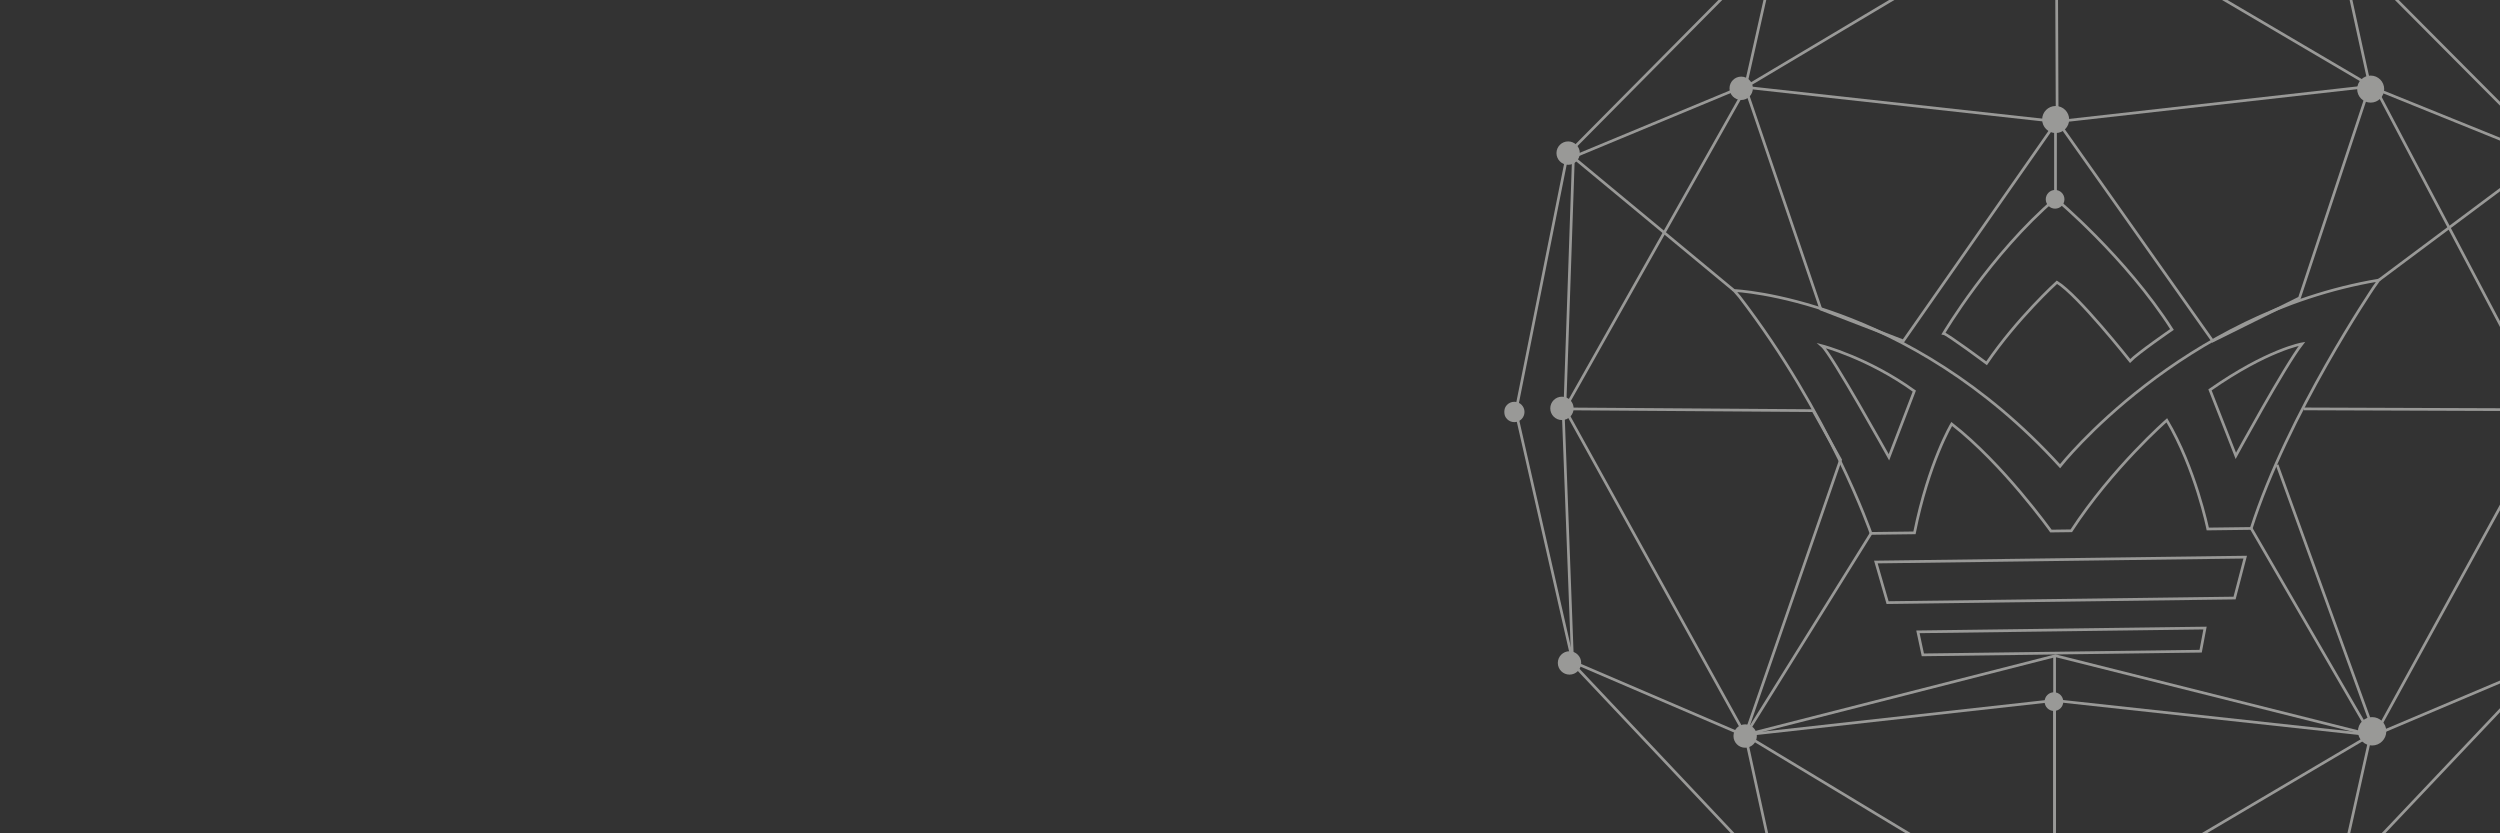 <svg xmlns="http://www.w3.org/2000/svg" fill="none" viewBox="0 0 1200 400" height="400" width="1200">
<rect x="0" y="0" width="1200" height="400" fill="#333333" stroke="none"/>
<g clip-path="url(#clip0_33882_371)">
<g clip-path="url(#clip1_33882_371)">
<g opacity="0.5" style="mix-blend-mode:lighten">
<path stroke-miterlimit="10" stroke-width="1.3" stroke="#FFFFFC" d="M1122.29 -28.312L987.439 -60.504L853.404 -27.892L752.349 74.065L727.605 197.509L755.247 318.893L852.985 422.51L987.839 454.721L1122.29 422.93L1220.45 319.293L1248.09 197.929L1222.53 72.424L1122.29 -28.312Z"></path>
<path stroke-miterlimit="10" stroke-width="1.3" stroke="#FFFFFC" d="M1137.56 41.453L987.438 58.379L837.715 41.873L853.404 -27.892L987.438 -47.299L1122.29 -28.312L1137.56 41.453Z"></path>
<path stroke-miterlimit="10" stroke-width="1.3" stroke="#FFFFFC" d="M987.019 -43.998L987.438 58.379"></path>
<path stroke-miterlimit="10" stroke-width="1.3" stroke="#FFFFFC" d="M1136.32 44.755L1103.74 143.01L1062.09 163.657L987.438 57.979L913.606 163.657L874.011 148.391L837.715 41.873L987.438 -47.299L1138.55 41.587L1140.44 42.694L1221.69 196.689L1105.8 196.269"></path>
<path stroke-miterlimit="10" stroke-width="1.3" stroke="#FFFFFC" d="M750.29 196.689L754.827 317.652L835.656 352.325"></path>
<path stroke-miterlimit="10" stroke-width="1.3" stroke="#FFFFFC" d="M1224.59 198.75L1220.05 318.893L1140.04 352.745L1224.59 198.75Z"></path>
<path stroke-miterlimit="10" stroke-width="1.3" stroke="#FFFFFC" d="M1140.44 42.694L1220.05 74.905L1224.17 193.807L1224.59 198.75H1248.91"></path>
<path stroke-miterlimit="10" stroke-width="1.3" stroke="#FFFFFC" d="M1093.01 223.118L1140.04 352.745"></path>
<path stroke-miterlimit="10" stroke-width="1.3" stroke="#FFFFFC" d="M832.777 43.113L755.247 75.305L751.11 196.269L836.075 45.594L832.777 43.113Z"></path>
<path stroke-miterlimit="10" stroke-width="1.3" stroke="#FFFFFC" d="M870.294 197.109L751.11 196.269L837.715 352.745L883.467 220.695L870.294 197.109Z"></path>
<path stroke-miterlimit="10" stroke-width="1.3" stroke="#FFFFFC" d="M986.619 314.752L837.715 352.745L852.984 422.51L986.199 442.337L1122.29 422.93L1137.98 352.745L986.619 314.752Z"></path>
<path stroke-miterlimit="10" stroke-width="1.3" stroke="#FFFFFC" d="M986.199 442.337V336.22L837.715 352.745L986.199 442.337Z"></path>
<path stroke-miterlimit="10" stroke-width="1.3" stroke="#FFFFFC" d="M1137.98 352.745L986.199 442.337V336.22L1137.98 352.745Z"></path>
<path stroke-miterlimit="10" stroke-width="1.3" stroke="#FFFFFC" d="M986.199 336.22V314.752"></path>
<path stroke-miterlimit="10" stroke-width="1.3" stroke="#FFFFFC" d="M1141.87 134.442C1046.69 150.395 988.83 223.767 988.83 223.767C915.112 142.743 832.358 139.441 832.358 139.441L834.989 142.476C878.358 198.941 898.088 256.035 898.088 256.035L918.944 255.768C925.826 221.706 936.825 203.501 936.825 203.501C961.589 222.794 984.446 254.909 984.446 254.909L994.225 254.776C1013.8 224.721 1040.07 201.727 1040.07 201.727C1053.86 224.931 1059.73 253.917 1059.73 253.917L1080.58 253.65C1097.95 199.17 1139.47 137.8 1139.47 137.8L1141.87 134.442Z"></path>
<path stroke-miterlimit="10" stroke-width="1.3" stroke="#FFFFFC" d="M1042.55 158.142C1042.55 158.142 1026.02 169.515 1022.46 173.275C1022.46 173.275 997.294 141.445 987.324 135.472C987.324 135.472 968.146 152.895 953.563 174.381C953.563 174.381 934.614 160.28 932.898 160.051C932.898 160.051 955.393 122 986.638 95.285C986.638 95.285 1020.49 123.527 1042.55 158.142Z"></path>
<path stroke-miterlimit="10" stroke-width="1.3" stroke="#FFFFFC" d="M1077.7 267.427L1072.59 287.063L906.038 289.258L900.414 269.775L1077.7 267.427Z"></path>
<path stroke-miterlimit="10" stroke-width="1.3" stroke="#FFFFFC" d="M1058.41 301.47L1056.31 312.576L922.966 314.332L920.602 303.283L1058.41 301.47Z"></path>
<path stroke-miterlimit="10" stroke-width="1.3" stroke="#FFFFFC" d="M755.323 75.611L832.358 139.461"></path>
<path stroke-miterlimit="10" stroke-width="1.3" stroke="#FFFFFC" d="M1141.87 134.442L1220.64 75.611"></path>
<path stroke-miterlimit="10" stroke-width="1.3" stroke="#FFFFFC" d="M986.638 58.15V95.285"></path>
<path stroke-miterlimit="10" stroke-width="1.3" stroke="#FFFFFC" d="M898.088 256.054L837.848 352.821"></path>
<path stroke-miterlimit="10" stroke-width="1.3" stroke="#FFFFFC" d="M1080.58 253.65L1138.1 352.821"></path>
<path fill="#FFFFFC" d="M1137.92 49.258C1141.5 49.258 1144.41 46.353 1144.41 42.77C1144.41 39.187 1141.5 36.282 1137.92 36.282C1134.34 36.282 1131.44 39.187 1131.44 42.77C1131.44 46.353 1134.34 49.258 1137.92 49.258Z"></path>
<path fill="#FFFFFC" d="M986.714 63.856C990.294 63.856 993.195 60.951 993.195 57.368C993.195 53.785 990.294 50.88 986.714 50.88C983.134 50.88 980.232 53.785 980.232 57.368C980.232 60.951 983.134 63.856 986.714 63.856Z"></path>
<path fill="#FFFFFC" d="M835.77 47.998C838.866 47.998 841.375 45.487 841.375 42.388C841.375 39.29 838.866 36.778 835.77 36.778C832.675 36.778 830.166 39.29 830.166 42.388C830.166 45.487 832.675 47.998 835.77 47.998Z"></path>
<path fill="#FFFFFC" d="M752.711 79.103C755.806 79.103 758.316 76.591 758.316 73.493C758.316 70.394 755.806 67.882 752.711 67.882C749.616 67.882 747.106 70.394 747.106 73.493C747.106 76.591 749.616 79.103 752.711 79.103Z"></path>
<path fill="#FFFFFC" d="M749.737 201.631C752.833 201.631 755.342 199.119 755.342 196.021C755.342 192.922 752.833 190.411 749.737 190.411C746.642 190.411 744.133 192.922 744.133 196.021C744.133 199.119 746.642 201.631 749.737 201.631Z"></path>
<path fill="#FFFFFC" d="M753.359 323.816C756.455 323.816 758.964 321.304 758.964 318.206C758.964 315.107 756.455 312.595 753.359 312.595C750.264 312.595 747.755 315.107 747.755 318.206C747.755 321.304 750.264 323.816 753.359 323.816Z"></path>
<path fill="#FFFFFC" d="M837.677 358.909C840.772 358.909 843.281 356.397 843.281 353.298C843.281 350.2 840.772 347.688 837.677 347.688C834.581 347.688 832.072 350.2 832.072 353.298C832.072 356.397 834.581 358.909 837.677 358.909Z"></path>
<path fill="#FFFFFC" d="M726.88 202.623C729.575 202.623 731.76 200.436 731.76 197.738C731.76 195.04 729.575 192.853 726.88 192.853C724.185 192.853 722 195.04 722 197.738C722 200.436 724.185 202.623 726.88 202.623Z"></path>
<path fill="#FFFFFC" d="M986.447 100.151C988.921 100.151 990.927 98.143 990.927 95.666C990.927 93.19 988.921 91.182 986.447 91.182C983.973 91.182 981.967 93.19 981.967 95.666C981.967 98.143 983.973 100.151 986.447 100.151Z"></path>
<path fill="#FFFFFC" d="M985.894 341.257C988.369 341.257 990.374 339.25 990.374 336.773C990.374 334.296 988.369 332.289 985.894 332.289C983.42 332.289 981.415 334.296 981.415 336.773C981.415 339.25 983.42 341.257 985.894 341.257Z"></path>
<path fill="#FFFFFC" d="M1138.61 357.84C1142.37 357.84 1145.42 354.79 1145.42 351.028C1145.42 347.265 1142.37 344.215 1138.61 344.215C1134.85 344.215 1131.81 347.265 1131.81 351.028C1131.81 354.79 1134.85 357.84 1138.61 357.84Z"></path>
<path stroke-miterlimit="10" stroke-width="1.3" stroke="#FFFFFC" d="M906.686 219.492C906.686 219.492 879.159 169.992 874.526 165.966C874.526 165.966 896.697 171.71 918.868 187.72C918.868 187.72 907.506 217.374 906.686 219.492Z"></path>
<path stroke-miterlimit="10" stroke-width="1.3" stroke="#FFFFFC" d="M1073.19 218.824C1072.63 217.451 1060.79 187.148 1060.79 187.148C1088.4 167.836 1104.96 165.05 1104.96 165.05C1096.77 175.546 1073.19 218.824 1073.19 218.824Z"></path>
</g>
</g>
</g>
<defs>
<clipPath id="clip0_33882_371">
<rect fill="white" height="400" width="1200"></rect>
</clipPath>
<clipPath id="clip1_33882_371">
<rect transform="translate(722 -66)" fill="white" height="522" width="530"></rect>
</clipPath>
</defs>
</svg>
